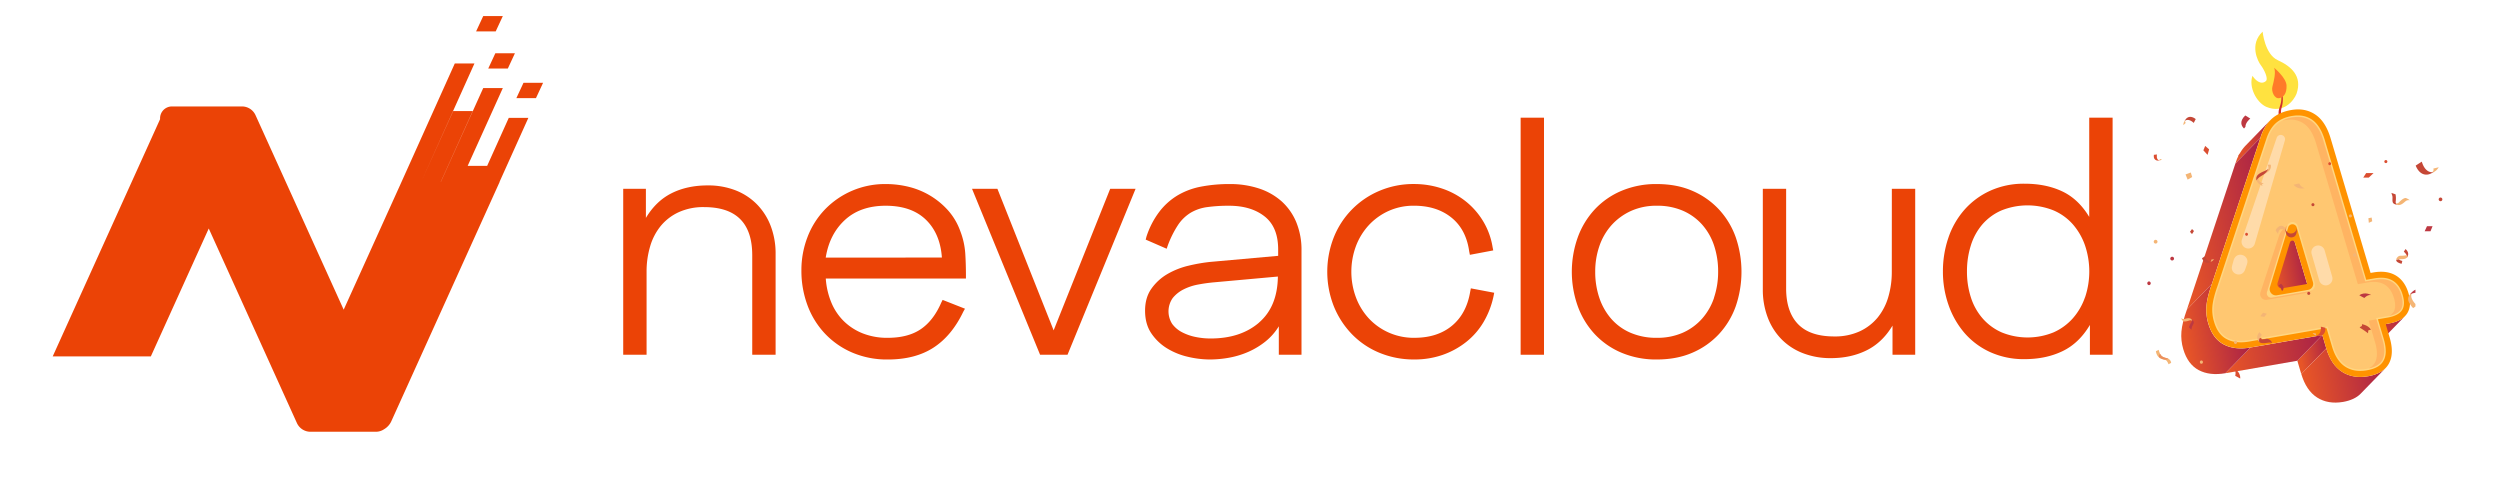 <svg id="Layer_1" data-name="Layer 1" xmlns="http://www.w3.org/2000/svg" xmlns:xlink="http://www.w3.org/1999/xlink" viewBox="0 0 2052.11 399"><defs><style>.cls-1{fill:none;}.cls-2{fill:#ffe240;}.cls-3{fill:#d2302b;}.cls-4{fill:#ff7b29;}.cls-5{isolation:isolate;}.cls-6{clip-path:url(#clip-path);}.cls-7{fill:url(#linear-gradient);}.cls-8{fill:url(#linear-gradient-2);}.cls-9{fill:url(#linear-gradient-3);}.cls-10{fill:url(#linear-gradient-4);}.cls-11{clip-path:url(#clip-path-2);}.cls-12{fill:url(#linear-gradient-5);}.cls-13{fill:url(#linear-gradient-6);}.cls-14{fill:url(#linear-gradient-7);}.cls-15{clip-path:url(#clip-path-3);}.cls-16{fill:url(#linear-gradient-8);}.cls-17{fill:#ff9300;}.cls-18{fill:#ffd680;}.cls-19{fill:#ffc771;}.cls-20{fill:#ffb462;}.cls-21{fill:#ffdba9;}.cls-22{fill:#f4b575;}.cls-23{fill:#c54736;}.cls-24{fill:#db4e30;}.cls-25{fill:#bd3841;}.cls-26{fill:#eb8f5c;}.cls-27{fill:#eb4306;}</style><clipPath id="clip-path"><path class="cls-1" d="M1843,119.78l20.51-21.08a36,36,0,0,0-8.1,14.42l-20.51,21.08A35.91,35.91,0,0,1,1843,119.78Z"/></clipPath><linearGradient id="linear-gradient" x1="1784.3" y1="300.03" x2="1818.34" y2="300.03" gradientTransform="matrix(0.99, -0.16, 0.16, 0.99, 23.09, 115.4)" gradientUnits="userSpaceOnUse"><stop offset="0" stop-color="#e75527"/><stop offset="1" stop-color="#a61f49"/></linearGradient><linearGradient id="linear-gradient-2" x1="1860.72" y1="472.24" x2="1901.11" y2="472.24" xlink:href="#linear-gradient"/><linearGradient id="linear-gradient-3" x1="1797.26" y1="410.01" x2="1826.22" y2="410.01" xlink:href="#linear-gradient"/><linearGradient id="linear-gradient-4" x1="1807.94" y1="480.16" x2="1833.03" y2="480.16" xlink:href="#linear-gradient"/><clipPath id="clip-path-2"><path class="cls-1" d="M1958.17,302.15l-20.51,21.08q-4.92,5-14.38,6.69Q1910.94,332,1902,326.3T1889,307l20.51-21.08q4,13.57,13,19.31t21.3,3.62Q1953.26,307.19,1958.17,302.15Z"/></clipPath><linearGradient id="linear-gradient-5" x1="1809.35" y1="499.9" x2="1878.4" y2="499.9" xlink:href="#linear-gradient"/><linearGradient id="linear-gradient-6" x1="1725.42" y1="362.34" x2="1807.99" y2="362.34" xlink:href="#linear-gradient"/><linearGradient id="linear-gradient-7" x1="1748.02" y1="474.74" x2="1831.63" y2="474.74" xlink:href="#linear-gradient"/><clipPath id="clip-path-3"><path class="cls-1" d="M1847.22,285.27l-20.51,21.08q-12.93,2.23-21.92-2.55t-12.66-17.16a38.81,38.81,0,0,1-1.52-14.5q.62-7.25,4.51-18.07L1815.63,233q-3.89,10.85-4.51,18.08a38.82,38.82,0,0,0,1.53,14.5q3.67,12.38,12.66,17.16T1847.22,285.27Z"/></clipPath><linearGradient id="linear-gradient-8" x1="1716.82" y1="446.58" x2="1771.7" y2="446.58" xlink:href="#linear-gradient"/></defs><path class="cls-2" d="M1857.26,26s1.74,18.53,12.45,23.41,20.5,12.93,15.35,27.64c-2.22,5.49-10.53,16.67-24.93,10.61-8.09-3.8-14.47-16.37-11.19-25.44,2,3.17,6.77,8,11,4.33,2.3-2-1.66-9.82-4.13-13S1846.14,36.37,1857.26,26Z"/><path class="cls-3" d="M1871.77,71.65a24.45,24.45,0,0,1,2,7.8,22.35,22.35,0,0,1-.72,8.12l-.14.49-.11.46-.23.91c-.07.3-.09.61-.14.92a5.73,5.73,0,0,0-.09.92,12.43,12.43,0,0,0,.32,3.65,13.44,13.44,0,0,0,1.31,3.41,16.19,16.19,0,0,0,1,1.55,11.32,11.32,0,0,0,1.12,1.34l0,0a1.34,1.34,0,1,1-1.9,1.9l-.06-.07a12.71,12.71,0,0,1-1.31-1.79,17.21,17.21,0,0,1-1-1.89,15.63,15.63,0,0,1-1.26-4.07,14.76,14.76,0,0,1-.09-4.25,6.29,6.29,0,0,1,.18-1c.07-.34.13-.69.22-1l.33-1,.31-1a20.94,20.94,0,0,0,1.18-7.56,24,24,0,0,0-1.42-7.63v0a.28.28,0,0,1,.52-.21Z"/><path class="cls-4" d="M1866.7,55.62s10,8.21,10.2,14.62-2.31,9.66-6.06,10.34-6.64-5.36-5.53-9.54S1868.32,59.33,1866.7,55.62Z"/><g class="cls-5"><g class="cls-5"><g class="cls-6"><g class="cls-5"><path class="cls-7" d="M1855.43,113.12l-20.51,21.08a35.91,35.91,0,0,1,8.1-14.42l20.51-21.08a36,36,0,0,0-8.1,14.42"/></g></g></g><path class="cls-1" d="M1974.12,259.5l-20.52,21.08q-4.41,4.55-13.5,6.12l20.51-21.08Q1969.7,264,1974.12,259.5Z"/><path class="cls-8" d="M1960.61,265.62l-2.34.4-20.51,21.09,2.34-.41q9.09-1.57,13.5-6.12l20.52-21.08Q1969.7,264,1960.61,265.62Z"/><polygon class="cls-9" points="1893.82 233.09 1873.3 254.17 1861.2 213.4 1881.71 192.32 1893.82 233.09"/><polygon class="cls-10" points="1909.49 285.91 1888.98 306.99 1885.75 296.12 1906.27 275.04 1909.49 285.91"/><g class="cls-5"><g class="cls-11"><path class="cls-12" d="M1958.17,302.15l-20.51,21.08q-4.92,5-14.38,6.69Q1910.94,332,1902,326.3T1889,307l20.51-21.08q4,13.57,13,19.31t21.3,3.62q9.46-1.65,14.38-6.69"/></g></g><polygon class="cls-13" points="1815.63 232.99 1795.12 254.07 1834.91 134.2 1855.43 113.12 1815.63 232.99"/><polygon class="cls-14" points="1906.27 275.04 1885.75 296.12 1826.7 306.35 1847.22 285.27 1906.27 275.04"/><g class="cls-5"><g class="cls-15"><path class="cls-16" d="M1847.22,285.27l-20.51,21.08q-12.93,2.23-21.92-2.55t-12.66-17.16a38.81,38.81,0,0,1-1.52-14.5q.62-7.25,4.51-18.07L1815.63,233q-3.89,10.85-4.51,18.08a38.82,38.82,0,0,0,1.53,14.5q3.67,12.38,12.66,17.16t21.91,2.55"/></g></g><path class="cls-17" d="M1966.67,226.18q7.33,4.44,10.3,14.39,3,10.27-1.07,16.69c-2.75,4.28-7.83,7.07-15.29,8.36l-2.34.4,3.23,10.88q3.93,13.28-.56,21.51t-17.15,10.43q-12.33,2.13-21.3-3.62t-13-19.31L1906.27,275l-59,10.23q-12.93,2.24-21.91-2.55t-12.66-17.16a38.82,38.82,0,0,1-1.53-14.5q.63-7.25,4.51-18.08l39.8-119.86q3.19-10.05,9.29-15.56c4.06-3.67,9.4-6.07,16.08-7.23q11.15-1.93,19.63,3.73t12.6,19.55l32.79,110.46,2.34-.4Q1959.33,221.74,1966.67,226.18Zm-72.86,6.91L1883.69,199a2.09,2.09,0,0,0-4,0l-10.15,33.24a3.45,3.45,0,0,0,3.89,4.4l20.39-3.53"/><path class="cls-18" d="M1942.68,304c-6.91,1.15-12.64.18-17.54-2.95s-8.59-8.73-10.92-16.56l-4.47-15.08-63.72,11c-7.43,1.23-13.45.55-18.41-2.1-4.81-2.56-8.17-7.21-10.25-14.21a33.94,33.94,0,0,1-1.34-12.68c.38-4.37,1.81-10,4.25-16.83l39.83-120c1.87-5.87,4.53-10.4,7.92-13.46s7.83-5,13.61-6l.21,0c6.11-1,11.29,0,15.84,3s8.22,8.79,10.61,16.86l34,114.66,6.94-1.2c6.17-1,11-.4,14.84,1.92s6.5,6.11,8.12,11.58,1.43,9.62-.49,12.62-6,5.12-12,6.16l-7.8,1.35,4.8,16.19c2.23,7.51,2.18,13.48-.16,17.74s-6.74,6.74-13.66,7.94l-.26,0Zm-73.58-61.65,25.45-4.41a5,5,0,0,0,4-6.38l-13.3-44.82a3.63,3.63,0,0,0-7,0l-15,49.06A5.15,5.15,0,0,0,1869.1,242.37Z"/><path class="cls-19" d="M1942.48,302.81c-6.59,1.09-12,.18-16.67-2.78s-8.17-8.33-10.41-15.87L1910.62,268l-64.8,11.22c-7.14,1.19-12.9.55-17.62-2-4.51-2.4-7.66-6.8-9.65-13.48a32.5,32.5,0,0,1-1.29-12.22c.37-4.26,1.78-9.82,4.18-16.52l39.84-120c1.81-5.69,4.35-10,7.57-12.93s7.46-4.77,13-5.73l.21,0c5.78-1,10.67,0,15,2.82s7.8,8.39,10.11,16.18l34.35,115.71,8-1.39c5.86-1,10.43-.39,14,1.76s6,5.72,7.58,10.88,1.37,8.92-.35,11.61-5.51,4.63-11.15,5.61l-9.17,1.58,5.2,17.52c2.13,7.19,2.11,12.84-.06,16.8-2.07,3.79-6.26,6.18-12.79,7.31Zm-77.72-58.43,31.06-5.39a5.3,5.3,0,0,0,4.18-6.73l-13.87-46.72a4.58,4.58,0,0,0-8.78,0l-16.59,54.35A3.55,3.55,0,0,0,1864.76,244.38Z"/><path class="cls-20" d="M1897.94,238.6l-33,5.75a3.67,3.67,0,0,1-4.14-4.7l16.89-54.86-3.42,3.22a13.32,13.32,0,0,0-3.51,5.52l-15.27,46.4a4.76,4.76,0,0,0,5.35,6.17l31.07-5.41Zm57.57,40.07-4.92-16.53-6.29,1.1,5.21,17.51c2.13,7.19,2.1,12.84-.06,16.8a12.3,12.3,0,0,1-5.26,4.93c5.66-1.23,9.35-3.53,11.26-7C1957.61,291.5,1957.64,285.85,1955.51,278.67ZM1971,242.34c-1.53-5.16-4-8.71-7.56-10.87s-8.14-2.74-14-1.77l-8,1.4L1907,115.38c-2.31-7.78-5.72-13.23-10.12-16.18s-9.16-3.78-15-2.82l-.2,0A30.93,30.93,0,0,0,1873.5,99c.73-.17,1.49-.32,2.26-.46l.21,0c5.78-1,10.68,0,15,2.83s7.8,8.39,10.12,16.18l34.34,115.71,8-1.39c5.84-1,10.43-.4,14,1.76s6,5.72,7.58,10.88c1.49,5,1.37,8.93-.35,11.61a9.62,9.62,0,0,1-3.71,3.24c4.85-1,8.12-2.82,9.72-5.32C1972.35,251.26,1972.47,247.36,1971,242.34Z"/></g><path class="cls-21" d="M1875.57,115.12,1850.85,200a5.55,5.55,0,0,1-10.66-3.1s28.64-83.78,28.66-83.89a3.53,3.53,0,0,1,6.72,2.12Z"/><path class="cls-21" d="M1844.49,216.71l-1.75,4.95c-2.57,6.63-12.28,3.53-10.58-3.34l1.41-5.07c2.36-7.47,13.29-4,10.92,3.46Z"/><path class="cls-21" d="M1910,234.19a5.54,5.54,0,0,1-6.23-3.94l-6.38-22.17A5.55,5.55,0,0,1,1908,205l6.38,22.17a5.55,5.55,0,0,1-3.79,6.87A4.56,4.56,0,0,1,1910,234.19Z"/><path class="cls-22" d="M1814.16,215a4.38,4.38,0,0,0,3.15-2.37l-2.33.58S1815.6,214,1814.16,215Z"/><path class="cls-23" d="M1810.1,210.26l-2.59,1.68s1.44,4.33,5.11,3.8a4.67,4.67,0,0,0,1.41-.46l1.11-.57S1811.72,215.68,1810.1,210.26Z"/><path class="cls-22" d="M1794,98.55a5,5,0,0,0-1.76,4.17l2-1.92S1793.08,100.36,1794,98.55Z"/><path class="cls-23" d="M1800.73,100.92l1.61-3.16s-3.94-3.48-7.28-.83a5.3,5.3,0,0,0-1.14,1.27l-.77,1.2S1796,96.47,1800.73,100.92Z"/><path class="cls-22" d="M1995.77,141.85s3.55-.25,6.08-4.58l-4.51,1.12S1998.55,140,1995.77,141.85Z"/><path class="cls-23" d="M1987.91,132.68l-5,3.23s2.8,8.39,9.9,7.35a8.52,8.52,0,0,0,2.72-.89l2.14-1.09S1991.05,143.15,1987.91,132.68Z"/><path class="cls-22" d="M1901.46,275.45a4.9,4.9,0,0,1-3.18-2.13l2.66.31S1900.78,274.13,1901.46,275.45Z"/><path class="cls-24" d="M1908.82,269l-3.78-.84s.9,6.8-4,7.18C1901,275.35,1909.08,277.94,1908.82,269Z"/><path class="cls-25" d="M1872.7,238.13l.7.71c1.1-1.24,2-3.41-1-6l-2.19,1.62S1872.58,236.11,1872.7,238.13Z"/><path class="cls-25" d="M1843.15,104.12l-1.15,1.37c-2.13-2-4.13-5.76,1-10.72l4.13,2.55S1843.06,100.52,1843.15,104.12Z"/><path class="cls-22" d="M1772.38,131.79a3.26,3.26,0,0,0,2.22-1.18l-1.77,0S1772.91,131,1772.38,131.79Z"/><path class="cls-24" d="M1768,127.08l2.53-.29s-1,4.39,2.17,5C1772.68,131.75,1767.22,132.92,1768,127.08Z"/><path class="cls-22" d="M1982.7,249.51c-1.81-1.91-4.76-5.79-2.77-9.16a4.37,4.37,0,0,0-.6.33,5.75,5.75,0,0,0-1.81,7.67c.88,1.56,2.26,3.77,3.37,4.54l1.81-1.31Z"/><path class="cls-25" d="M1982.7,237.75a13.58,13.58,0,0,0-4.47,3.87,13.89,13.89,0,0,1,4.47-1.27Z"/><path class="cls-22" d="M1978.11,164.44a4.06,4.06,0,0,0-3.27.55c-1.48,1.08-4.44,4.58-7.69,2.89l-1.62-.95s2.33.5,3.53-.71,3.81-3.84,5.77-3.67A10.61,10.61,0,0,1,1978.11,164.44Z"/><path class="cls-23" d="M1967.44,168s-2.55-.21-3.26-1.72,0-4.17-.51-5.69-.69-2.26-.69-2.26l3.4,1.19a18.68,18.68,0,0,1,.23,4.89C1966.29,166.26,1966.54,167.32,1967.44,168Z"/><path class="cls-22" d="M1790.32,261.09a3.2,3.2,0,0,0,2.49.76c1.42-.24,4.73-1.66,6.42.67l.81,1.23s-1.47-1.17-2.73-.74-4,1.37-5.35.56A8.37,8.37,0,0,1,1790.32,261.09Z"/><path class="cls-25" d="M1799.08,262.32s1.71,1,1.69,2.35-1.43,2.95-1.64,4.18-.31,1.83-.31,1.83l-2-2a14.67,14.67,0,0,1,1.55-3.51C1799.27,264,1799.46,263.13,1799.08,262.32Z"/><polygon class="cls-25" points="1992.17 185.67 1990.27 189.84 1995.05 189.84 1996.76 185.67 1992.17 185.67"/><polygon class="cls-22" points="1793.99 143.19 1795.71 147.45 1799.44 145.32 1798.29 141.59 1793.99 143.19"/><polygon class="cls-22" points="1857.6 256.71 1855.3 259.58 1858.64 260.12 1860.72 257.5 1857.6 256.71"/><path class="cls-22" d="M1882.7,151.58l4.58-1s1.67,3.59,4.8,3.85C1892.08,154.42,1886.24,156.17,1882.7,151.58Z"/><path class="cls-25" d="M1936.63,242.39l4.13,2.23s2.59-3,5.67-2.39C1946.43,242.23,1941.3,239,1936.63,242.39Z"/><path class="cls-24" d="M1838.87,310.73l-4.1-2.27s1.11-3.79-1.07-6C1833.7,302.41,1839.24,304.94,1838.87,310.73Z"/><polygon class="cls-22" points="1944.08 179.13 1944.43 182.9 1947.23 181.64 1946.73 178.57 1944.08 179.13"/><path class="cls-22" d="M1929.31,176a1.25,1.25,0,0,0,0,2.5A1.25,1.25,0,0,0,1929.31,176Z"/><path class="cls-22" d="M1769.43,196.86a1.54,1.54,0,0,0,0,3.08A1.54,1.54,0,0,0,1769.43,196.86Z"/><path class="cls-25" d="M1783,210.74a1.54,1.54,0,0,0,0,3.08A1.54,1.54,0,0,0,1783,210.74Z"/><path class="cls-24" d="M1958.41,131.38a1.25,1.25,0,0,0,0,2.5A1.25,1.25,0,0,0,1958.41,131.38Z"/><path class="cls-24" d="M1912.3,133.12a1.26,1.26,0,0,0,0,2.51A1.26,1.26,0,0,0,1912.3,133.12Z"/><path class="cls-22" d="M1807,295.89a1.27,1.27,0,0,0-1.25,1.25v.21a1.25,1.25,0,0,0,2.5,0v-.21A1.27,1.27,0,0,0,1807,295.89Z"/><path class="cls-25" d="M1764,231a1.54,1.54,0,0,0,0,3.07A1.54,1.54,0,0,0,1764,231Z"/><path class="cls-24" d="M1855.3,277.35a1.25,1.25,0,0,0,0,2.5A1.25,1.25,0,0,0,1855.3,277.35Z"/><path class="cls-24" d="M1844.09,191.06a1.26,1.26,0,0,0,0,2.51A1.26,1.26,0,0,0,1844.09,191.06Z"/><path class="cls-24" d="M1838.71,126.59a1.25,1.25,0,0,0,0,2.5A1.25,1.25,0,0,0,1838.71,126.59Z"/><path class="cls-22" d="M1835,279.63a1.26,1.26,0,0,0-1.25,1.25v.2a1.26,1.26,0,0,0,1.25,1.25,1.27,1.27,0,0,0,1.25-1.25v-.2A1.26,1.26,0,0,0,1835,279.63Z"/><path class="cls-23" d="M1898.56,166.77a1.25,1.25,0,0,0,0,2.5A1.25,1.25,0,0,0,1898.56,166.77Z"/><path class="cls-23" d="M2003.29,162.15a1.5,1.5,0,0,0,0,3A1.5,1.5,0,0,0,2003.29,162.15Z"/><path class="cls-23" d="M1895.11,239.57a1.25,1.25,0,0,0,0,2.5A1.25,1.25,0,0,0,1895.11,239.57Z"/><path class="cls-22" d="M1875.59,186.93s-2.2-2.78-4.92-1-2.65,3.37-2.65,3.37l1.86,2.66s.44-3.92,2.63-3.84a4.8,4.8,0,0,1,3.86,1.75Z"/><path class="cls-23" d="M1875.59,186.93s1,5.16,5.31,4.71a4.72,4.72,0,0,0,4.38-4.51s.81,6.3-2.8,7.42a4.41,4.41,0,0,1-5.74-2.36A28.4,28.4,0,0,1,1875.59,186.93Z"/><path class="cls-22" d="M1772,287.13l-2.34,1.16s.36,3.95,3.39,5.66,4.43.91,5.56,2.4A8.59,8.59,0,0,1,1780,299l2.16-1.13a4.1,4.1,0,0,0-2.39-3.42c-2.25-.87-5.1-.93-6.45-3.6S1772,287.13,1772,287.13Z"/><path class="cls-26" d="M1779.91,294.45l-.1-.05c-2.25-.87-5.1-.93-6.45-3.6l-.12-.24a2,2,0,0,0-1.18,1.31,2.21,2.21,0,0,0,.94,2l.06,0a12.59,12.59,0,0,0,3.84,1.36A4.2,4.2,0,0,0,1779.91,294.45Z"/><path class="cls-22" d="M1861.25,135.21a4.66,4.66,0,0,1,.82,3,1.09,1.09,0,0,1,0,.17l0,.06c-1,1.92-9.12,3-9.89,7.43a4.66,4.66,0,0,0,.13,2.22c.94,3.09,4.87,4.54,4.87,4.54l-.54-1.3,1.54-.64s-4.12-1.13-4.27-3.77a1.93,1.93,0,0,1,.79-1.49h0a18,18,0,0,1,3.11-2h0c2.24-1.23,4.8-2.6,5.73-4.61a5.18,5.18,0,0,0,.34-3.67Z"/><path class="cls-23" d="M1862,138.47a11.91,11.91,0,0,1-4.25,5h0c-1.12.7-2.18,1.28-3.11,2h0a7.51,7.51,0,0,0-2.39,2.66,4.66,4.66,0,0,1-.13-2.22C1852.87,141.46,1861,140.39,1862,138.47Z"/><path class="cls-23" d="M1938.81,266.13s5.09.71,7.36,4.44l-2.1.56s-.13.62-.31,2.45a54.32,54.32,0,0,0-6.87-4.68s1.11-1.21,1.87-1.21Z"/><path class="cls-23" d="M1966.91,213.65s0,1.09,1.8,1.94a9.66,9.66,0,0,0,2.64.94l.58-2.34s-2.36-.48-2.64-1.38C1969.29,212.81,1967.43,212.67,1966.91,213.65Z"/><path class="cls-23" d="M1974.61,204.41l-1.46,2.16s3.45,2.9,2.46,5C1975.61,211.56,1978.76,208.07,1974.61,204.41Z"/><path class="cls-22" d="M1966.91,213.65s.08-.84,2.64-.84,4.88-.08,6.06-1.25a1.36,1.36,0,0,0,0-2.13,19,19,0,0,1-4.92.48C1968.34,209.76,1966.66,212.37,1966.91,213.65Z"/><path class="cls-23" d="M1864.94,281.8s-.23-.95-3.14-.51-5.55.76-7.08-.38a1.55,1.55,0,0,1-.37-2.41,21.93,21.93,0,0,0,5.66-.3C1862.65,277.63,1865,280.29,1864.94,281.8Z"/><path class="cls-22" d="M1854.61,272.63l2,2.2s-3.42,3.88-1.93,6.08C1854.72,280.91,1850.54,277.5,1854.61,272.63Z"/><polygon class="cls-24" points="1808.62 123.4 1812.05 127.13 1813.35 122.63 1810.11 119.77 1808.62 123.4"/><polygon class="cls-23" points="1797.6 190.29 1799.31 192.16 1800.91 189.64 1799.31 188.01 1797.6 190.29"/><polygon class="cls-24" points="1942.25 142.06 1939.83 145.81 1944.38 145.81 1948.33 142.06 1942.25 142.06"/><path class="cls-22" d="M1932.67,207.94a1.41,1.41,0,0,0,0,2.81A1.41,1.41,0,0,0,1932.67,207.94Z"/><polygon class="cls-27" points="423.86 80.55 439.94 80.55 445.78 67.99 429.7 67.99 423.86 80.55"/><polygon class="cls-27" points="412.74 13.19 396.65 13.19 390.81 25.75 406.9 25.75 412.74 13.19"/><polygon class="cls-27" points="400.76 56.27 416.84 56.27 422.68 43.71 406.6 43.71 400.76 56.27"/><path class="cls-27" d="M417.63,96.73,394,149.22h0l5.88-13.05h-16L412.74,72.3H396.65L361.9,149.22h-.08L388,91.16H372l-26.23,58.06h0l43.67-97.1H373.3l-44.67,99.31L282.11,254.2,209.75,94.55a12.23,12.23,0,0,0-11.14-7.18H141.13a9.76,9.76,0,0,0-9.71,10.43L43.26,292.56h80.55l47.54-105,72.36,159.67a12.24,12.24,0,0,0,11.14,7.18h53.7a12,12,0,0,0,6.7-2.07,14.54,14.54,0,0,0,5.93-6.49l89-196.63h-.11l23.64-52.49Z"/><path class="cls-27" d="M621.64,168.05a50.07,50.07,0,0,0-17.51-11.68,61.75,61.75,0,0,0-23.35-4.17q-16.68,0-29.47,6.39t-21.13,20.29V155H511.56V291.19h19.18V223.08a72.1,72.1,0,0,1,2.92-20.84,47.49,47.49,0,0,1,8.75-16.82,41.65,41.65,0,0,1,14.74-11.26A48.67,48.67,0,0,1,578,170q39.46,0,39.47,39.47v81.73h19.18V208.35a63.28,63.28,0,0,0-3.89-22.52A51.73,51.73,0,0,0,621.64,168.05Z"/><path class="cls-27" d="M788.15,189.45a51.73,51.73,0,0,0-10-16.82,63.54,63.54,0,0,0-31.83-19.18A78.53,78.53,0,0,0,727,151.08a68.43,68.43,0,0,0-50,21,67.41,67.41,0,0,0-14.17,22.52,75.13,75.13,0,0,0-5,27.38,80.82,80.82,0,0,0,5,28.64,68.19,68.19,0,0,0,14.32,23.21,67.16,67.16,0,0,0,22.37,15.56,72.26,72.26,0,0,0,29.19,5.7q22.51,0,37.53-9.73t24.46-29.47l1.39-2.49-18.35-7.23-1.11,2.22q-6.39,14.75-16.82,21.82t-27.1,7.09a54.58,54.58,0,0,1-20.43-3.61,46.79,46.79,0,0,1-15.57-10,46.32,46.32,0,0,1-10.28-15.29,62.49,62.49,0,0,1-4.59-19.74H792.88v-2.5q0-9.45-.56-18.35A62.75,62.75,0,0,0,788.15,189.45Zm-110.36,22q3.06-19.18,15.71-30.86T727,168.88q21.12,0,32.94,11.4t13.21,31.13Z"/><polygon class="cls-27" points="864.87 271.17 818.72 154.98 797.88 154.98 853.75 291.19 876.27 291.19 932.14 154.98 911.29 154.98 864.87 271.17"/><path class="cls-27" d="M1052,165.26a52.61,52.61,0,0,0-18.62-10.56,75.53,75.53,0,0,0-23.91-3.62,123,123,0,0,0-23.49,2.09,59.82,59.82,0,0,0-19.18,7.09,53.59,53.59,0,0,0-15,13.34A68.73,68.73,0,0,0,941,194.45l-.56,2.23,17.23,7.5.84-2.5a82.52,82.52,0,0,1,8.61-17.23,33.49,33.49,0,0,1,10.29-9.87A36.16,36.16,0,0,1,990.93,170a126.47,126.47,0,0,1,17.93-1.11q18.07,0,29.19,8.76t11.12,27.1V210l-55.88,5a139,139,0,0,0-17.51,3.05,63.92,63.92,0,0,0-17.37,6.81,42,42,0,0,0-13.21,12q-5.28,7.38-5.27,18.21t5,18.35a41.81,41.81,0,0,0,12.78,12.37A57.13,57.13,0,0,0,975,292.86,79,79,0,0,0,993,295.08a88.55,88.55,0,0,0,16.26-1.53,70.45,70.45,0,0,0,15.7-4.86,63,63,0,0,0,13.91-8.48,48.15,48.15,0,0,0,10.84-12.37v23.35h18.62V205.85a59.56,59.56,0,0,0-4.31-23.49A47.46,47.46,0,0,0,1052,165.26Zm-18.49,99.52q-15.15,13.08-39.89,13.07a61.17,61.17,0,0,1-12.23-1.25,41.76,41.76,0,0,1-11.12-3.89,23.53,23.53,0,0,1-8.06-6.81,19,19,0,0,1,.42-21.27,27.09,27.09,0,0,1,8.89-7.09,44.32,44.32,0,0,1,12.09-4c4.46-.84,8.81-1.43,13.07-1.81l52.26-4.73Q1048.62,251.72,1033.46,264.78Z"/><path class="cls-27" d="M1206.79,239.48q-3.06,18.08-15,27.94t-30.86,9.87a50.53,50.53,0,0,1-21-4.31,49.89,49.89,0,0,1-16.4-11.67A52.64,52.64,0,0,1,1113,244.07a60.62,60.62,0,0,1,0-42,52.7,52.7,0,0,1,10.56-17.23,50.37,50.37,0,0,1,16.27-11.68,49.62,49.62,0,0,1,20.84-4.3q18.63,0,30.72,9.73t14.6,27.8l.55,2.78,19.18-3.62-.55-2.78a59.45,59.45,0,0,0-7.79-21.26,61.33,61.33,0,0,0-14.45-16.4,63.27,63.27,0,0,0-19.47-10.43,71.8,71.8,0,0,0-22.79-3.62,71,71,0,0,0-28.63,5.7A69.11,69.11,0,0,0,1094.76,195a77.28,77.28,0,0,0,0,56.15,71.37,71.37,0,0,0,14.73,22.93,66.75,66.75,0,0,0,22.66,15.43,73.3,73.3,0,0,0,28.77,5.56,69.74,69.74,0,0,0,23.21-3.75,66,66,0,0,0,19.32-10.57,59.05,59.05,0,0,0,14.32-16.4,70.28,70.28,0,0,0,8.2-21.26l.55-2.78-19.18-3.62Z"/><rect class="cls-27" x="1248.2" y="96.6" width="19.18" height="194.59"/><path class="cls-27" d="M1411,171.94a64.4,64.4,0,0,0-21.82-15.29q-12.8-5.57-29.19-5.57a72.77,72.77,0,0,0-29,5.57,63.91,63.91,0,0,0-22,15.29,67.44,67.44,0,0,0-13.9,22.93,84.17,84.17,0,0,0,0,56.43,67.35,67.35,0,0,0,13.9,22.93,63.91,63.91,0,0,0,22,15.29,72.77,72.77,0,0,0,29,5.56q16.4,0,29.19-5.56A64.4,64.4,0,0,0,1411,274.23a66.12,66.12,0,0,0,13.76-22.79,87.53,87.53,0,0,0,0-56.71A66.12,66.12,0,0,0,1411,171.94Zm-4,72.41a49.63,49.63,0,0,1-9.87,17.23,45.94,45.94,0,0,1-15.84,11.54,51.59,51.59,0,0,1-21.27,4.17,53.17,53.17,0,0,1-21.68-4.17,44.17,44.17,0,0,1-15.85-11.54,50.79,50.79,0,0,1-9.73-17.23,66.08,66.08,0,0,1-3.33-21.27,63.5,63.5,0,0,1,3.47-21.26,49.87,49.87,0,0,1,10-17.1,48.56,48.56,0,0,1,15.84-11.54,50.16,50.16,0,0,1,21.27-4.3,52.26,52.26,0,0,1,21.54,4.17,45.43,45.43,0,0,1,15.71,11.4,49.31,49.31,0,0,1,9.73,17.09,67,67,0,0,1,3.33,21.54A66.08,66.08,0,0,1,1406.93,244.35Z"/><path class="cls-27" d="M1552.87,223.08a72.36,72.36,0,0,1-2.92,20.85,47.76,47.76,0,0,1-8.76,16.82A41.72,41.72,0,0,1,1526.46,272a48.7,48.7,0,0,1-20.85,4.17q-20,0-29.74-10.15t-9.73-29.33V155H1447v82.56a64.16,64.16,0,0,0,3.89,22.66A51.32,51.32,0,0,0,1462,278.12a49.79,49.79,0,0,0,17.66,11.68,62,62,0,0,0,23.21,4.17q16.39,0,29.33-6.4t21.26-20.29v23.91h18.63V155h-19.18Z"/><path class="cls-27" d="M1714.93,96.6v81.45q-8.9-14.73-22.24-21t-30.85-6.25a66.32,66.32,0,0,0-28.36,5.84,63,63,0,0,0-21.12,15.7,67.39,67.39,0,0,0-13.07,22.93,84.77,84.77,0,0,0-4.45,27.53,82.45,82.45,0,0,0,4.59,27.52,70.73,70.73,0,0,0,13.06,22.93,61.64,61.64,0,0,0,21,15.71,66.32,66.32,0,0,0,28.36,5.84q17.51,0,31.13-6.54t22.51-21.54v24.46h18.63V96.6Zm-3.48,147.47a51.52,51.52,0,0,1-10,17.24,46.08,46.08,0,0,1-15.85,11.53,56.31,56.31,0,0,1-42.53,0,44.59,44.59,0,0,1-15.7-11.53,48.71,48.71,0,0,1-9.59-17.24,68.28,68.28,0,0,1-3.2-21.26,69.7,69.7,0,0,1,3.2-21.41,48.38,48.38,0,0,1,9.45-17.23,44,44,0,0,1,15.56-11.4,57.38,57.38,0,0,1,43,0,44.47,44.47,0,0,1,15.85,11.54,52.72,52.72,0,0,1,9.86,17.23,66.71,66.71,0,0,1,0,42.53Z"/></svg>